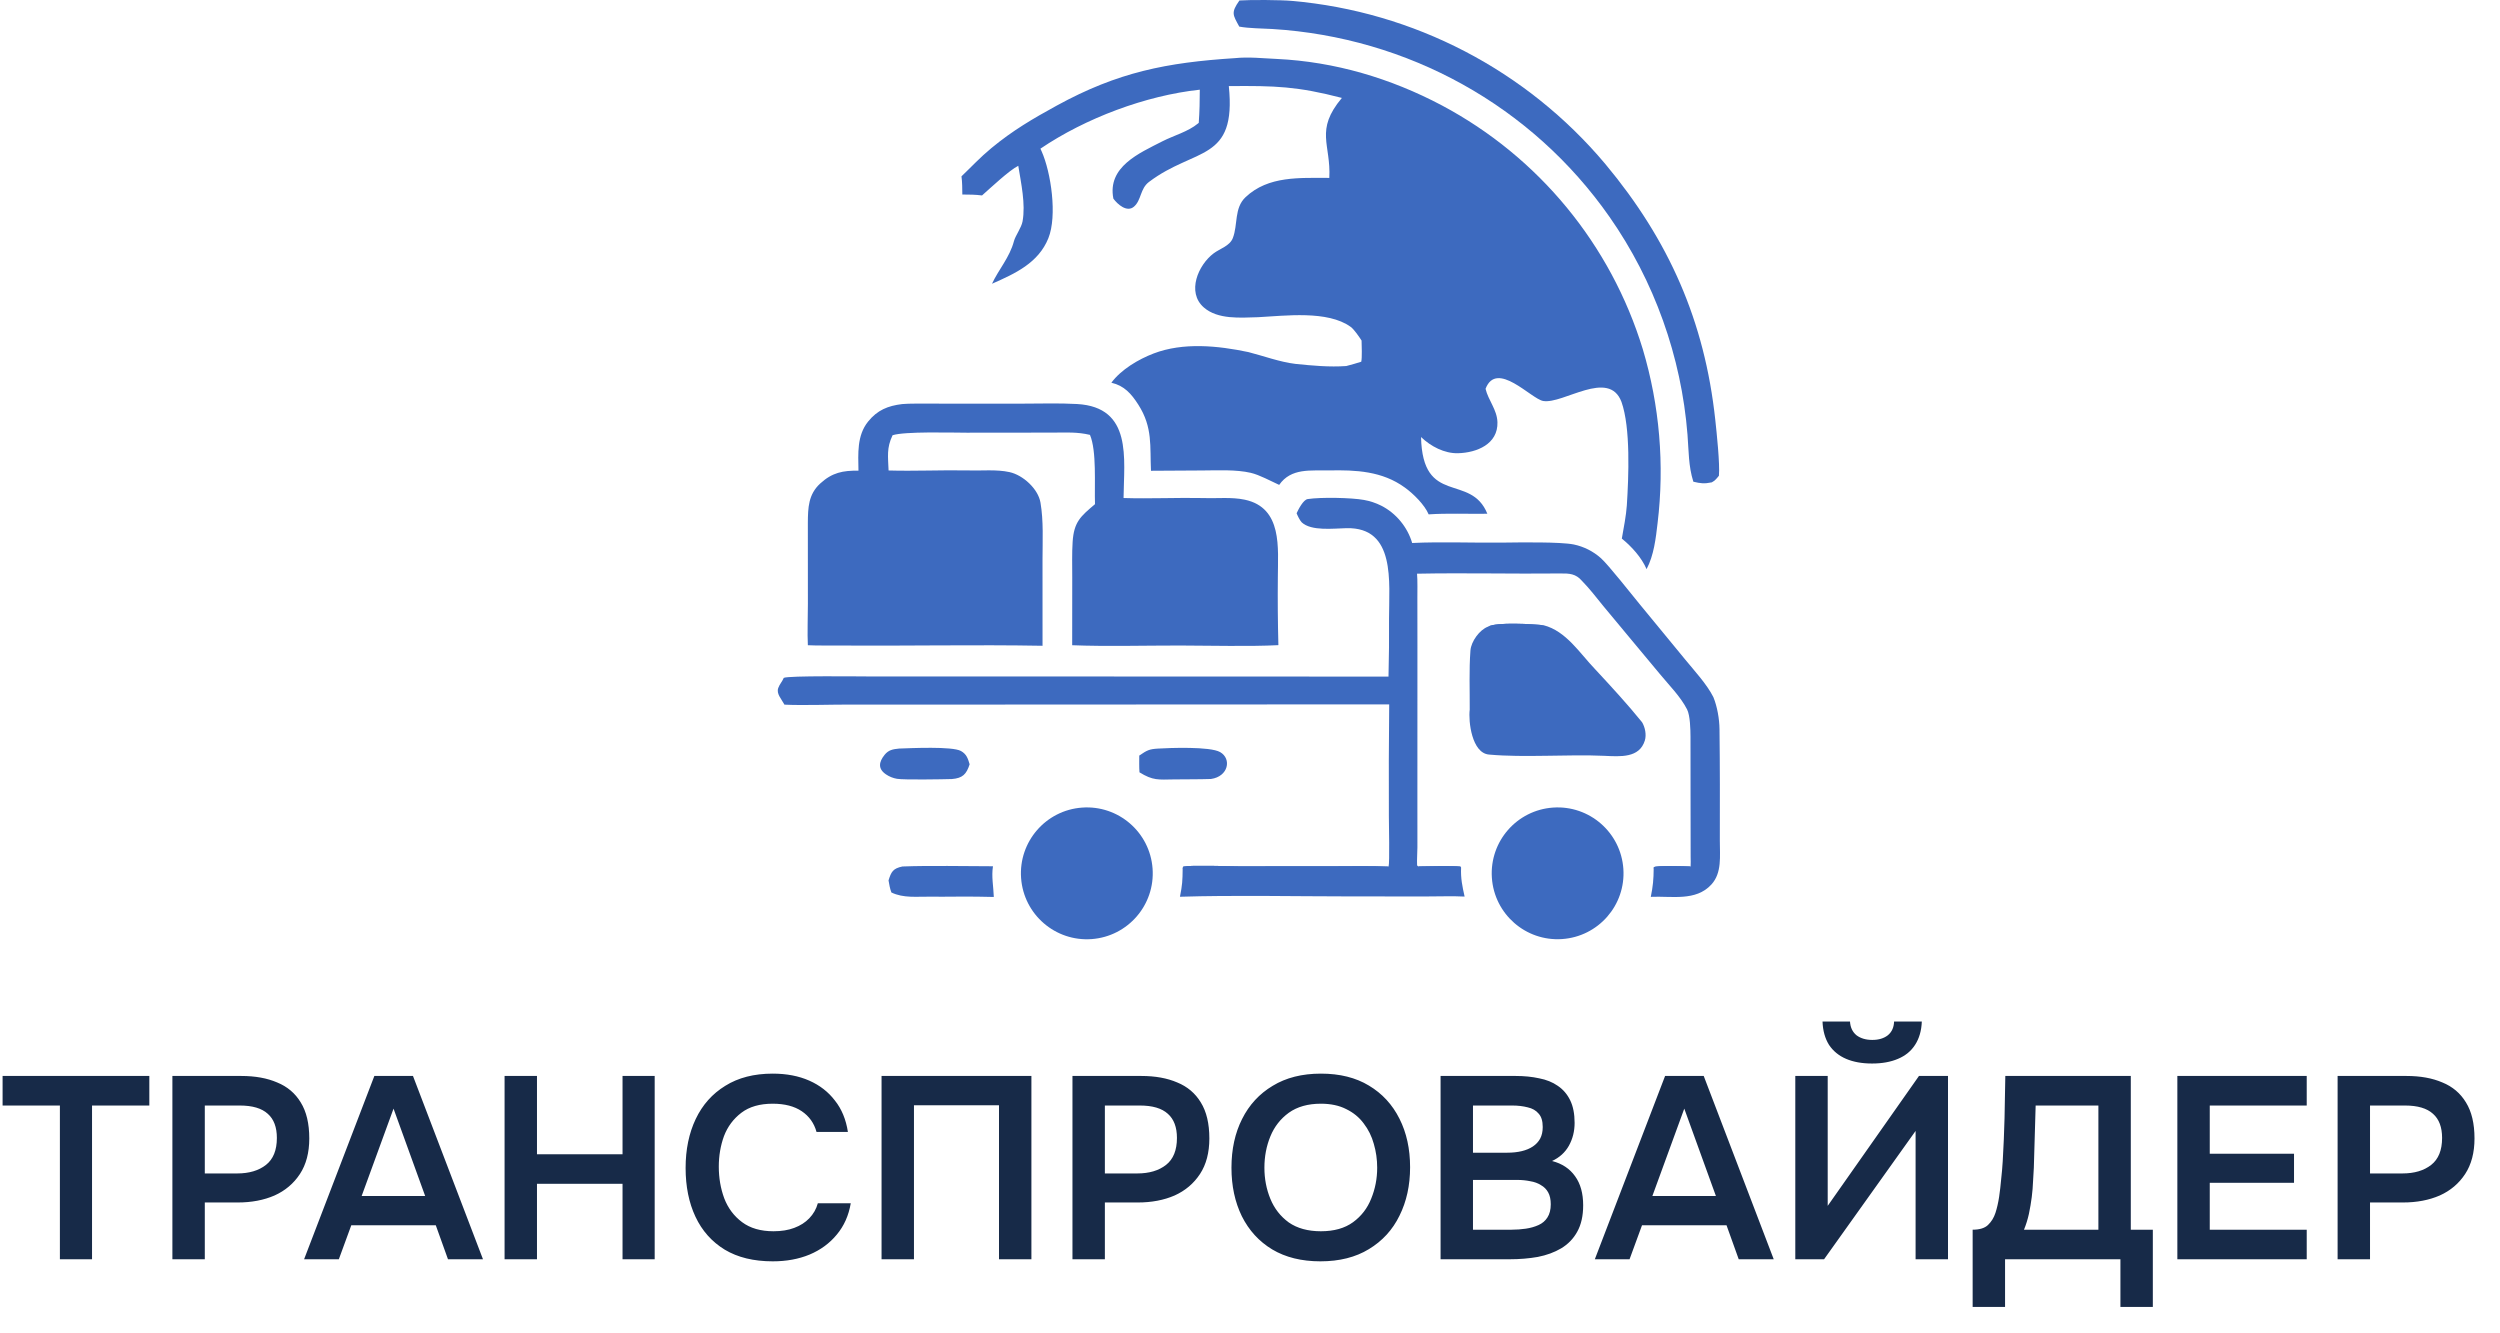 <?xml version="1.0" encoding="UTF-8"?> <svg xmlns="http://www.w3.org/2000/svg" width="135" height="72" viewBox="0 0 135 72" fill="none"><path d="M3.234 68V59.698H0.14V58.102H8.064V59.698H4.97V68H3.234ZM9.309 68V58.102H13.033C13.78 58.102 14.424 58.219 14.965 58.452C15.516 58.676 15.941 59.035 16.239 59.53C16.547 60.025 16.701 60.673 16.701 61.476C16.701 62.241 16.533 62.881 16.197 63.394C15.861 63.907 15.404 64.295 14.825 64.556C14.246 64.808 13.584 64.934 12.837 64.934H11.059V68H9.309ZM11.059 63.366H12.809C13.453 63.366 13.971 63.212 14.363 62.904C14.755 62.596 14.951 62.111 14.951 61.448C14.951 60.869 14.788 60.435 14.461 60.146C14.134 59.847 13.63 59.698 12.949 59.698H11.059V63.366ZM16.421 68L20.215 58.102H22.301L26.081 68H24.191L23.533 66.166H18.969L18.297 68H16.421ZM19.529 64.584H22.959L21.251 59.866L19.529 64.584ZM27.247 68V58.102H28.997V62.33H33.617V58.102H35.353V68H33.617V63.926H28.997V68H27.247ZM41.727 68.112C40.7 68.112 39.837 67.902 39.137 67.482C38.437 67.053 37.91 66.46 37.555 65.704C37.2 64.948 37.023 64.071 37.023 63.072C37.023 62.073 37.205 61.191 37.569 60.426C37.933 59.661 38.465 59.063 39.165 58.634C39.865 58.195 40.719 57.976 41.727 57.976C42.474 57.976 43.132 58.102 43.701 58.354C44.27 58.606 44.732 58.965 45.087 59.432C45.451 59.889 45.684 60.454 45.787 61.126H44.093C43.962 60.65 43.696 60.277 43.295 60.006C42.894 59.735 42.371 59.6 41.727 59.6C41.027 59.6 40.462 59.763 40.033 60.09C39.604 60.417 39.291 60.837 39.095 61.35C38.908 61.863 38.815 62.414 38.815 63.002C38.815 63.609 38.913 64.178 39.109 64.71C39.314 65.242 39.636 65.671 40.075 65.998C40.514 66.325 41.078 66.488 41.769 66.488C42.198 66.488 42.572 66.427 42.889 66.306C43.216 66.185 43.486 66.012 43.701 65.788C43.925 65.555 44.079 65.284 44.163 64.976H45.941C45.829 65.639 45.577 66.203 45.185 66.67C44.802 67.137 44.312 67.496 43.715 67.748C43.127 67.991 42.464 68.112 41.727 68.112ZM47.604 68V58.102H55.696V68H53.946V59.684H49.354V68H47.604ZM57.913 68V58.102H61.637C62.383 58.102 63.027 58.219 63.569 58.452C64.119 58.676 64.544 59.035 64.843 59.53C65.151 60.025 65.305 60.673 65.305 61.476C65.305 62.241 65.137 62.881 64.801 63.394C64.465 63.907 64.007 64.295 63.429 64.556C62.85 64.808 62.187 64.934 61.441 64.934H59.663V68H57.913ZM59.663 63.366H61.413C62.057 63.366 62.575 63.212 62.967 62.904C63.359 62.596 63.555 62.111 63.555 61.448C63.555 60.869 63.391 60.435 63.065 60.146C62.738 59.847 62.234 59.698 61.553 59.698H59.663V63.366ZM71.302 68.112C70.284 68.112 69.416 67.897 68.698 67.468C67.988 67.039 67.442 66.441 67.059 65.676C66.686 64.911 66.499 64.038 66.499 63.058C66.499 62.059 66.691 61.182 67.073 60.426C67.456 59.661 68.007 59.063 68.725 58.634C69.444 58.195 70.312 57.976 71.329 57.976C72.347 57.976 73.21 58.191 73.919 58.62C74.638 59.049 75.189 59.647 75.572 60.412C75.954 61.168 76.145 62.041 76.145 63.03C76.145 64.01 75.954 64.883 75.572 65.648C75.198 66.413 74.647 67.015 73.919 67.454C73.201 67.893 72.328 68.112 71.302 68.112ZM71.329 66.488C72.039 66.488 72.618 66.325 73.066 65.998C73.513 65.671 73.84 65.247 74.046 64.724C74.26 64.201 74.368 63.646 74.368 63.058C74.368 62.61 74.307 62.181 74.186 61.77C74.073 61.359 73.891 60.991 73.639 60.664C73.397 60.337 73.084 60.081 72.701 59.894C72.319 59.698 71.862 59.6 71.329 59.6C70.629 59.6 70.051 59.763 69.594 60.09C69.145 60.417 68.814 60.841 68.6 61.364C68.385 61.887 68.278 62.451 68.278 63.058C68.278 63.655 68.385 64.215 68.6 64.738C68.814 65.261 69.145 65.685 69.594 66.012C70.051 66.329 70.629 66.488 71.329 66.488ZM77.791 68V58.102H81.851C82.309 58.102 82.729 58.144 83.111 58.228C83.503 58.303 83.839 58.438 84.119 58.634C84.409 58.83 84.633 59.091 84.791 59.418C84.95 59.745 85.029 60.151 85.029 60.636C85.029 61.084 84.927 61.495 84.721 61.868C84.516 62.232 84.213 62.507 83.811 62.694C84.353 62.834 84.768 63.109 85.057 63.52C85.347 63.921 85.491 64.444 85.491 65.088C85.491 65.657 85.384 66.133 85.169 66.516C84.964 66.889 84.675 67.188 84.301 67.412C83.937 67.627 83.517 67.781 83.041 67.874C82.565 67.958 82.061 68 81.529 68H77.791ZM79.541 66.404H81.627C81.889 66.404 82.145 66.385 82.397 66.348C82.649 66.311 82.878 66.245 83.083 66.152C83.289 66.059 83.447 65.923 83.559 65.746C83.681 65.559 83.741 65.321 83.741 65.032C83.741 64.771 83.695 64.556 83.601 64.388C83.508 64.22 83.377 64.089 83.209 63.996C83.051 63.893 82.859 63.823 82.635 63.786C82.411 63.739 82.178 63.716 81.935 63.716H79.541V66.404ZM79.541 62.246H81.389C81.679 62.246 81.94 62.218 82.173 62.162C82.407 62.106 82.607 62.022 82.775 61.91C82.943 61.798 83.074 61.658 83.167 61.49C83.261 61.313 83.307 61.103 83.307 60.86C83.307 60.533 83.233 60.291 83.083 60.132C82.943 59.964 82.747 59.852 82.495 59.796C82.243 59.731 81.963 59.698 81.655 59.698H79.541V62.246ZM86.121 68L89.915 58.102H92.001L95.781 68H93.891L93.233 66.166H88.668L87.996 68H86.121ZM89.228 64.584H92.659L90.951 59.866L89.228 64.584ZM96.946 68V58.102H98.696V65.116L103.624 58.102H105.192V68H103.442V61.07L98.5 68H96.946ZM101.09 57.43C100.549 57.43 100.082 57.346 99.69 57.178C99.298 57.01 98.99 56.758 98.766 56.422C98.551 56.077 98.434 55.657 98.416 55.162H99.9C99.918 55.479 100.035 55.727 100.25 55.904C100.474 56.072 100.759 56.156 101.104 56.156C101.449 56.156 101.729 56.072 101.944 55.904C102.159 55.727 102.271 55.479 102.28 55.162H103.778C103.759 55.657 103.638 56.077 103.414 56.422C103.199 56.758 102.891 57.01 102.49 57.178C102.098 57.346 101.631 57.43 101.09 57.43ZM106.523 70.576V66.404C106.896 66.404 107.171 66.32 107.349 66.152C107.535 65.975 107.671 65.755 107.755 65.494C107.839 65.233 107.904 64.948 107.951 64.64C107.997 64.323 108.035 64.001 108.063 63.674C108.1 63.347 108.128 63.025 108.147 62.708C108.193 61.915 108.226 61.14 108.245 60.384C108.263 59.619 108.277 58.858 108.287 58.102H115.063V66.404H116.253V70.576H114.503V68H108.273V70.576H106.523ZM109.295 66.404H113.313V59.698H109.925L109.827 63.058C109.817 63.263 109.803 63.506 109.785 63.786C109.775 64.057 109.752 64.341 109.715 64.64C109.677 64.939 109.626 65.242 109.561 65.55C109.495 65.849 109.407 66.133 109.295 66.404ZM117.577 68V58.102H124.563V59.698H119.327V62.302H123.877V63.87H119.327V66.404H124.563V68H117.577ZM126.231 68V58.102H129.955C130.702 58.102 131.346 58.219 131.887 58.452C132.438 58.676 132.862 59.035 133.161 59.53C133.469 60.025 133.623 60.673 133.623 61.476C133.623 62.241 133.455 62.881 133.119 63.394C132.783 63.907 132.326 64.295 131.747 64.556C131.168 64.808 130.506 64.934 129.759 64.934H127.981V68H126.231ZM127.981 63.366H129.731C130.375 63.366 130.893 63.212 131.285 62.904C131.677 62.596 131.873 62.111 131.873 61.448C131.873 60.869 131.71 60.435 131.383 60.146C131.056 59.847 130.552 59.698 129.871 59.698H127.981V63.366Z" fill="#172A48"></path><path d="M66.691 3.139C67.408 3.063 68.232 3.149 68.95 3.183C72.084 3.333 75.091 4.224 77.868 5.695C83.086 8.473 86.987 13.209 88.713 18.863C89.618 21.902 89.89 25.095 89.51 28.244C89.414 29.073 89.309 29.992 88.915 30.733C88.64 30.098 88.112 29.518 87.579 29.084C87.672 28.565 87.816 27.807 87.849 27.291C87.948 25.745 88.057 23.103 87.56 21.703C86.88 19.899 84.411 21.837 83.331 21.653C82.685 21.543 80.82 19.429 80.22 20.996C80.364 21.611 80.843 22.125 80.862 22.801C80.896 23.983 79.746 24.447 78.735 24.474C78.001 24.494 77.26 24.104 76.736 23.6C76.821 27.365 79.415 25.52 80.317 27.743C79.308 27.759 78.133 27.708 77.147 27.776C76.933 27.262 76.309 26.646 75.859 26.326C74.641 25.439 73.215 25.372 71.764 25.403C70.794 25.424 69.719 25.255 69.076 26.184C68.608 25.973 68.019 25.644 67.538 25.532C66.746 25.349 65.769 25.401 64.945 25.405L62.153 25.422C62.09 24.1 62.257 23.085 61.472 21.856C61.094 21.263 60.706 20.824 60.014 20.667C60.538 19.955 61.482 19.399 62.296 19.088C63.898 18.475 65.77 18.667 67.411 19.012C68.224 19.219 69.109 19.549 69.952 19.65C70.85 19.743 71.797 19.831 72.698 19.766C72.738 19.763 73.487 19.548 73.508 19.533C73.559 19.313 73.53 18.65 73.525 18.39C73.401 18.197 73.123 17.786 72.938 17.652C71.688 16.745 69.376 17.056 67.933 17.129C66.987 17.154 65.763 17.266 65.003 16.599C64.07 15.778 64.701 14.309 65.537 13.681C65.878 13.424 66.403 13.287 66.572 12.858C66.853 12.138 66.637 11.239 67.255 10.652C68.492 9.479 70.205 9.612 71.783 9.607C71.878 7.792 70.986 7.047 72.462 5.288C70.053 4.663 68.874 4.627 66.356 4.649C66.777 8.763 64.538 7.94 62.046 9.824C61.559 10.191 61.641 10.811 61.232 11.161C60.855 11.483 60.349 11.036 60.122 10.726C59.788 9.011 61.504 8.278 62.773 7.629C63.389 7.314 64.154 7.114 64.692 6.668L64.733 6.634C64.779 5.982 64.785 5.5 64.789 4.843C61.862 5.159 58.616 6.381 56.183 8.028C56.205 8.075 56.226 8.122 56.247 8.169C56.755 9.307 57.099 11.651 56.612 12.863C56.074 14.204 54.808 14.776 53.568 15.323C53.922 14.557 54.523 13.9 54.754 13.019C54.831 12.727 55.156 12.297 55.218 11.956C55.389 11.016 55.138 9.896 54.987 8.953C54.503 9.192 53.485 10.152 53.03 10.554C52.646 10.506 52.353 10.507 51.966 10.504C51.961 10.177 51.964 9.846 51.92 9.522C52.488 8.98 52.904 8.52 53.529 8.002C54.692 7.04 55.767 6.414 57.061 5.704C60.371 3.891 62.998 3.376 66.691 3.139Z" fill="#3D6ABF"></path><path d="M48.717 21.82C48.887 21.801 49.21 21.797 49.384 21.796L55.223 21.797C56.192 21.797 57.193 21.762 58.159 21.817C61.163 21.985 60.693 24.766 60.672 26.893C62.081 26.939 63.587 26.865 65.005 26.895C65.732 26.922 66.498 26.832 67.214 26.983C69.273 27.417 69.005 29.616 69.004 31.16C68.991 32.386 69.001 33.612 69.033 34.838C67.469 34.919 65.327 34.861 63.727 34.858C61.897 34.856 59.702 34.916 57.898 34.842L57.901 31.168C57.901 30.552 57.882 29.873 57.922 29.262C57.992 28.174 58.357 27.881 59.13 27.225C59.094 26.174 59.228 24.352 58.858 23.483C58.163 23.318 57.578 23.359 56.867 23.361L52.205 23.366C51.38 23.365 48.847 23.289 48.199 23.503C47.868 24.198 47.956 24.65 47.983 25.406C49.378 25.448 50.859 25.375 52.262 25.403C52.988 25.428 53.808 25.336 54.519 25.495C55.242 25.656 56.058 26.394 56.186 27.14C56.356 28.128 56.297 29.209 56.296 30.212L56.297 34.872C52.623 34.804 48.93 34.889 45.254 34.857C44.71 34.853 44.167 34.868 43.624 34.842C43.591 34.208 43.626 33.269 43.626 32.605L43.624 28.229C43.63 27.414 43.652 26.7 44.286 26.115C44.94 25.512 45.519 25.407 46.357 25.415C46.343 24.491 46.267 23.523 46.877 22.765C47.378 22.143 47.95 21.913 48.717 21.82Z" fill="#3D6ABF"></path><path d="M70.017 27.715C70.12 27.492 70.379 26.984 70.618 26.949C71.344 26.84 72.988 26.875 73.65 26.996C73.974 27.053 74.288 27.157 74.582 27.304C75.384 27.708 76.004 28.462 76.257 29.322C77.812 29.245 79.628 29.322 81.209 29.3C82.057 29.289 84.265 29.256 84.981 29.401C85.528 29.515 86.036 29.771 86.453 30.144C86.864 30.514 88.136 32.134 88.554 32.64L90.991 35.603C91.489 36.213 92.171 36.945 92.523 37.647C92.732 38.159 92.847 38.828 92.853 39.372C92.878 41.382 92.876 43.394 92.871 45.403C92.869 46.222 92.993 47.132 92.415 47.763C91.572 48.686 90.262 48.377 89.143 48.43C89.261 47.849 89.294 47.49 89.299 46.897L89.306 46.833C89.429 46.721 91.017 46.777 91.294 46.79C91.306 46.63 91.296 46.435 91.295 46.273C91.282 44.111 91.298 41.947 91.287 39.785C91.285 39.4 91.27 38.639 91.102 38.308C90.744 37.607 90.118 36.989 89.621 36.383C89.128 35.785 88.626 35.193 88.132 34.595L86.571 32.717C86.194 32.255 85.847 31.797 85.427 31.368C85.089 30.976 84.746 30.962 84.255 30.967C81.681 30.996 79.093 30.928 76.52 30.98C76.552 31.282 76.538 32.021 76.538 32.343L76.541 34.874L76.539 43.279L76.54 45.75C76.54 46.075 76.507 46.416 76.523 46.732L76.586 46.787C77.079 46.778 78.43 46.742 78.858 46.795L78.899 46.851C78.873 47.427 78.964 47.858 79.089 48.415C78.504 48.381 77.591 48.41 76.986 48.409L72.879 48.406C69.932 48.405 66.629 48.333 63.717 48.425C63.845 47.79 63.858 47.553 63.864 46.897C63.869 46.844 63.875 46.848 63.901 46.796C64.302 46.707 66.406 46.781 66.899 46.781L71.997 46.778C72.945 46.778 74.045 46.753 74.983 46.797C75.048 46.609 74.999 44.432 74.999 44.083C74.989 42.067 74.996 40.051 75.017 38.036L53.48 38.047L45.859 38.047C44.86 38.046 43.306 38.099 42.36 38.051C42.193 37.736 41.912 37.463 42.026 37.15C42.105 36.934 42.236 36.817 42.322 36.606C42.539 36.478 46.44 36.529 47.025 36.529L54.604 36.529L74.979 36.536C75.006 35.49 75.016 34.443 75.008 33.397C75.008 31.428 75.379 28.463 72.713 28.521C71.998 28.537 70.806 28.69 70.292 28.206C70.183 28.088 70.074 27.86 70.017 27.715Z" fill="#3D6ABF"></path><path d="M63.864 46.897C63.869 46.844 63.875 46.848 63.901 46.796C64.302 46.707 66.406 46.781 66.899 46.781L71.997 46.778C72.945 46.778 74.045 46.753 74.983 46.797L74.989 46.854C74.607 46.954 63.992 46.929 63.864 46.897Z" fill="#3D6ABF"></path><path d="M76.586 46.787C77.079 46.778 78.43 46.742 78.858 46.795L78.899 46.851C78.653 46.962 76.839 46.965 76.586 46.787Z" fill="#3D6ABF"></path><path d="M89.299 46.897L89.306 46.833C89.429 46.721 91.017 46.777 91.294 46.79C90.791 47.109 89.885 46.858 89.299 46.897Z" fill="#3D6ABF"></path><path d="M66.929 0.026C67.538 -0.017 69.168 -0.005 69.758 0.048C76.347 0.624 82.438 3.794 86.69 8.86C90.123 12.977 92.053 17.343 92.626 22.68C92.7 23.366 92.88 25.052 92.822 25.689C92.697 25.843 92.612 25.955 92.437 26.047C92.025 26.13 91.849 26.109 91.441 26.012C91.173 25.169 91.194 24.342 91.125 23.473C90.793 19.264 89.333 15.171 86.914 11.712C82.709 5.697 76.015 2.015 68.704 1.566C68.147 1.532 67.457 1.536 66.921 1.437C66.572 0.795 66.463 0.69 66.929 0.026Z" fill="#3D6ABF"></path><path d="M80.359 33.837C80.81 33.581 82.803 33.701 83.356 33.763C84.576 34.078 85.309 35.279 86.145 36.147C87.004 37.073 87.878 38.018 88.671 39C88.836 39.273 88.916 39.678 88.822 39.986C88.528 40.946 87.495 40.854 86.621 40.814C84.668 40.725 82.321 40.922 80.401 40.746C79.478 40.661 79.285 38.953 79.365 38.32C79.372 37.228 79.324 36.209 79.404 35.128C79.438 34.642 79.898 34.003 80.359 33.837Z" fill="#3D6ABF"></path><path d="M80.359 33.837C80.81 33.581 82.803 33.701 83.356 33.763C82.733 33.91 81.06 33.832 80.359 33.837Z" fill="#3D6ABF"></path><path d="M58.433 43.61C60.393 43.468 62.097 44.942 62.239 46.902C62.382 48.862 60.91 50.566 58.95 50.711C56.988 50.855 55.282 49.381 55.139 47.419C54.996 45.457 56.471 43.751 58.433 43.61Z" fill="#3D6ABF"></path><path d="M83.867 43.609C85.829 43.474 87.53 44.958 87.662 46.921C87.794 48.884 86.308 50.581 84.344 50.71C82.385 50.839 80.692 49.357 80.561 47.398C80.429 45.44 81.908 43.744 83.867 43.609Z" fill="#3D6ABF"></path><path d="M48.732 46.79C50.272 46.733 52.062 46.777 53.62 46.778C53.532 47.339 53.646 47.86 53.666 48.436L52.928 48.422C52.029 48.403 51.127 48.432 50.228 48.42C49.515 48.41 48.79 48.51 48.135 48.193C48.05 47.966 48.023 47.779 47.981 47.544C48.124 47.075 48.225 46.894 48.732 46.79Z" fill="#3D6ABF"></path><path d="M62.541 40.423C63.144 40.387 65.344 40.3 65.888 40.614C66.52 40.978 66.334 41.933 65.392 42.065C64.73 42.088 64.058 42.078 63.398 42.088C62.545 42.102 62.262 42.155 61.532 41.706C61.51 41.434 61.52 41.08 61.52 40.801C61.939 40.517 62.046 40.452 62.541 40.423Z" fill="#3D6ABF"></path><path d="M48.556 40.422C49.188 40.4 51.427 40.294 51.891 40.554C52.194 40.724 52.266 40.954 52.36 41.271C52.187 41.811 51.98 42.021 51.404 42.068C50.922 42.083 48.812 42.119 48.439 42.056C48.225 42.019 48.022 41.938 47.843 41.816C47.397 41.513 47.458 41.15 47.764 40.766C47.982 40.492 48.224 40.455 48.556 40.422Z" fill="#3D6ABF"></path></svg> 